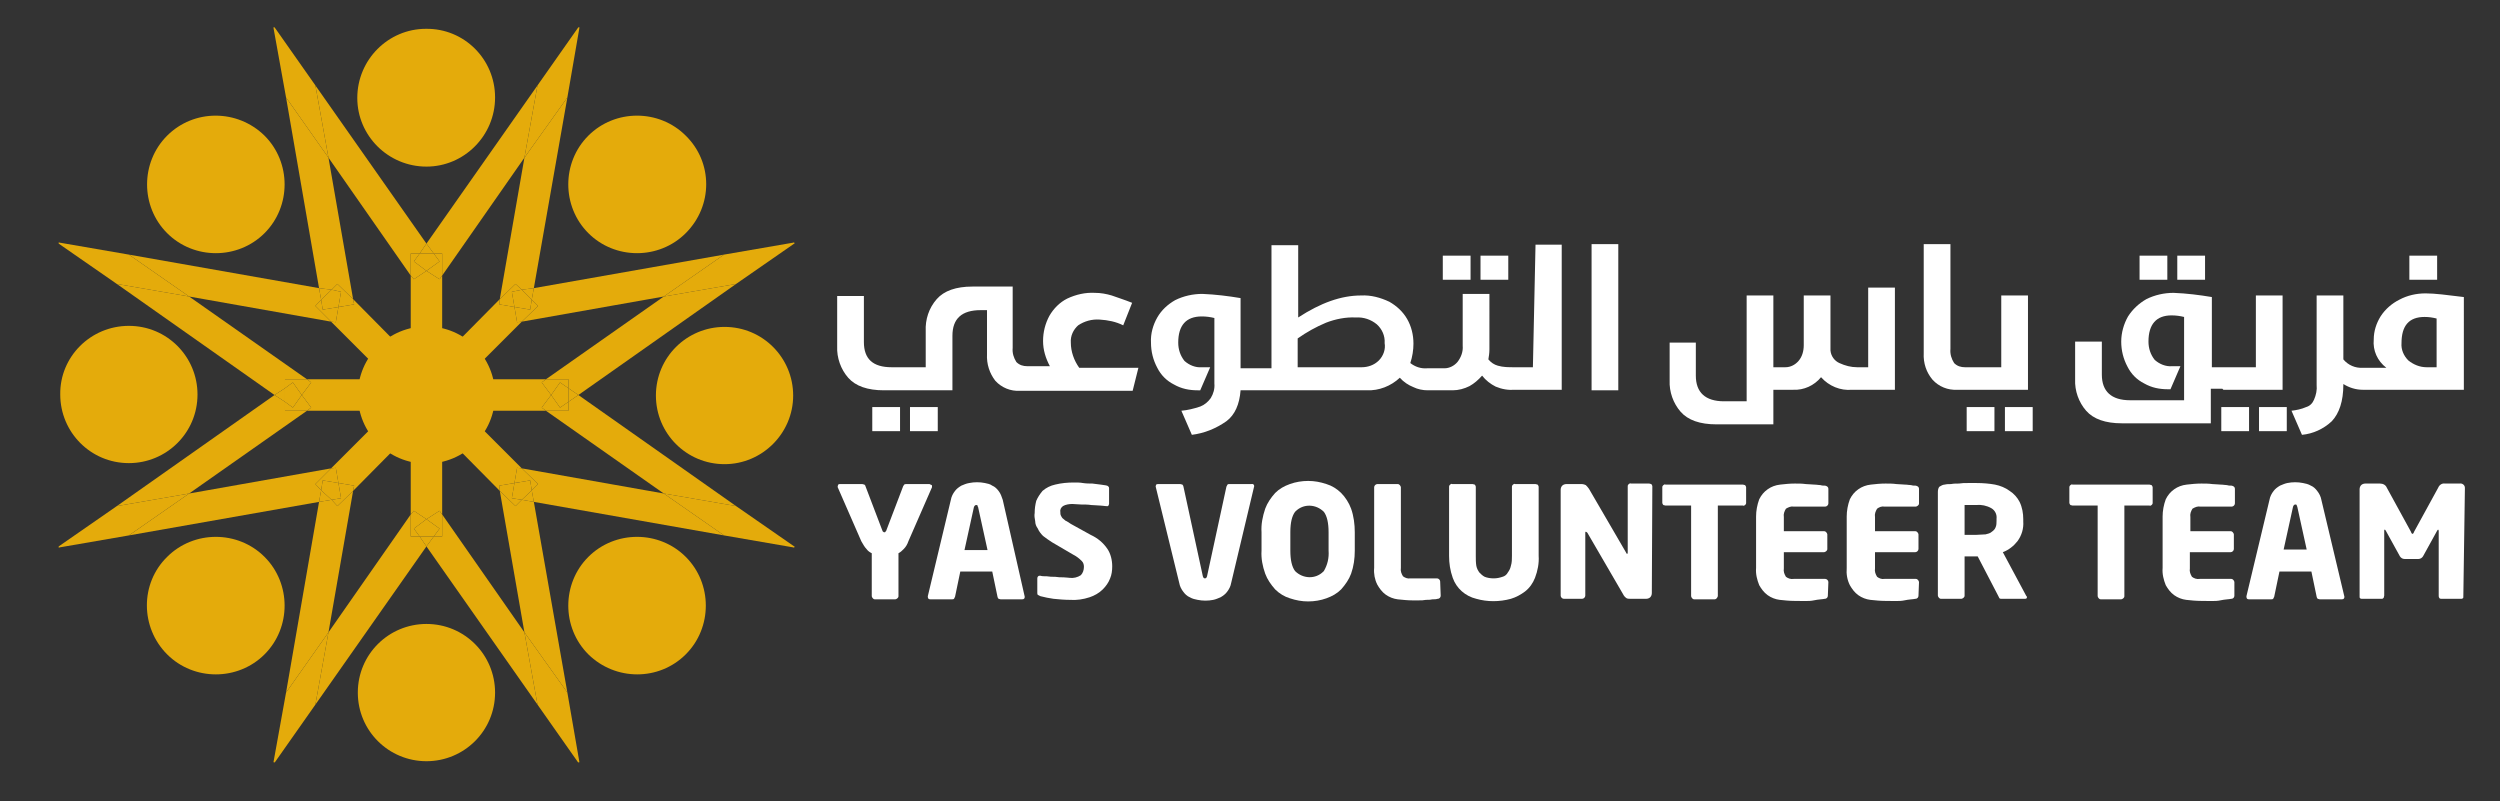 <?xml version="1.0" encoding="UTF-8"?> <!-- Generator: Adobe Illustrator 24.2.1, SVG Export Plug-In . SVG Version: 6.00 Build 0) --> <svg xmlns="http://www.w3.org/2000/svg" xmlns:xlink="http://www.w3.org/1999/xlink" version="1.1" id="Layer_1" x="0px" y="0px" viewBox="0 0 477.2 152.9" style="enable-background:new 0 0 477.2 152.9;" xml:space="preserve"><rect x="0" y="0" width="477.2" height="152.9" fill="#333333" stroke="none"/> <style type="text/css"> .st0{fill:#FFFFFF;} .st1{fill:#E4AB0B;} </style> <polygon class="st0" points="231.1,202.6 231.3,202.6 231.1,202.5 "></polygon> <polygon class="st0" points="231.4,202.6 231.4,202.6 231.3,202.6 "></polygon> <path class="st0" d="M311.9,202.6L311.9,202.6L311.9,202.6z"></path> <polygon class="st0" points="312.1,202.6 312.1,202.5 311.9,202.6 "></polygon> <path class="st1" d="M94.5,75.4c0,7.3-5.9,13.1-13.1,13.1c-7.3,0-13.1-5.9-13.1-13.1c0-7.3,5.9-13.1,13.1-13.1l0,0 C88.7,62.3,94.5,68.2,94.5,75.4"></path> <path class="st1" d="M94.5,18.6c0,7.3-5.9,13.2-13.1,13.2c-7.3,0-13.2-5.9-13.2-13.1c0-7.3,5.9-13.2,13.1-13.2l0,0 C88.6,5.4,94.5,11.3,94.5,18.6"></path> <path class="st1" d="M50.5,25.9c5.1,5.1,5.1,13.5,0,18.6s-13.5,5.1-18.6,0s-5.1-13.5,0-18.6l0,0C37,20.8,45.3,20.8,50.5,25.9 L50.5,25.9"></path> <path class="st1" d="M24.6,62.2c7.3,0,13.1,5.9,13.1,13.1c0,7.3-5.9,13.1-13.1,13.1c-7.3,0-13.1-5.9-13.1-13.1l0,0 C11.4,68.1,17.3,62.2,24.6,62.2"></path> <path class="st1" d="M31.9,106.3c5.1-5.1,13.5-5.1,18.6,0s5.1,13.5,0,18.6c-5.1,5.1-13.5,5.1-18.6,0l0,0 C26.8,119.8,26.7,111.4,31.9,106.3L31.9,106.3"></path> <path class="st1" d="M68.3,132.2c0-7.3,5.9-13.1,13.1-13.1c7.3,0,13.1,5.9,13.1,13.1c0,7.3-5.9,13.1-13.1,13.1l0,0 C74.2,145.3,68.3,139.5,68.3,132.2"></path> <path class="st1" d="M112.3,124.9c-5.1-5.1-5.1-13.5,0-18.6s13.5-5.1,18.6,0s5.1,13.5,0,18.6l0,0C125.8,130,117.5,130,112.3,124.9 L112.3,124.9"></path> <path class="st1" d="M138.3,88.6c-7.3,0-13.1-5.9-13.1-13.1c0-7.3,5.9-13.1,13.1-13.1c7.3,0,13.1,5.9,13.1,13.1l0,0 C151.4,82.7,145.5,88.6,138.3,88.6"></path> <path class="st1" d="M130.9,44.5c-5.1,5.1-13.5,5.1-18.6,0s-5.1-13.5,0-18.6s13.5-5.1,18.6,0C136.1,31,136.1,39.3,130.9,44.5 L130.9,44.5"></path> <polygon class="st1" points="84.4,48.4 84.4,52.6 100.1,30.1 102.6,16.3 81.4,46.5 82.8,48.4 "></polygon> <path class="st1" d="M110.4,5.2L110.4,5.2L110.4,5.2z"></path> <path class="st1" d="M52.4,5.2L52.4,5.2L52.4,5.2z"></path> <polygon class="st1" points="78.4,52.6 78.4,48.4 80.1,48.4 81.4,46.5 60.2,16.3 62.7,30.1 "></polygon> <polygon class="st1" points="82.8,48.4 81.4,46.5 80.1,48.4 "></polygon> <polygon class="st1" points="84.4,65.6 84.4,52.6 83.9,53.3 81.4,51.7 79,53.3 78.4,52.6 78.4,65.6 "></polygon> <polygon class="st1" points="81.4,51.7 83.9,53.3 84.4,52.6 84.4,48.4 82.8,48.4 83.9,49.9 "></polygon> <polygon class="st1" points="81.4,51.7 79,49.9 80.1,48.4 78.4,48.4 78.4,52.6 79,53.3 "></polygon> <polygon class="st1" points="81.4,51.7 83.9,49.9 82.8,48.4 80.1,48.4 79,49.9 "></polygon> <polygon class="st1" points="64.4,54.2 67.4,57.1 62.7,30.1 54.6,18.6 60.9,55 63.3,55.3 "></polygon> <polygon class="st1" points="52.2,5.2 52.2,5.3 52.4,5.2 "></polygon> <polygon class="st1" points="60.2,16.3 52.4,5.2 52.4,5.2 52.2,5.3 54.6,18.6 62.7,30.1 "></polygon> <polygon class="st1" points="63.2,61.4 60.2,58.4 61.3,57.2 60.9,55 24.6,48.6 36.1,56.6 "></polygon> <polygon class="st1" points="11.3,46.2 11.2,46.3 11.3,46.3 "></polygon> <polygon class="st1" points="63.3,55.3 60.9,55 61.3,57.2 "></polygon> <polygon class="st1" points="76.6,66.4 67.4,57.1 67.6,58.1 64.6,58.6 64.1,61.5 63.2,61.4 72.4,70.6 "></polygon> <polygon class="st1" points="64.6,58.6 67.6,58.1 67.4,57.1 64.4,54.2 63.3,55.3 65.1,55.7 "></polygon> <polygon class="st1" points="64.6,58.6 61.6,59.1 61.3,57.2 60.2,58.4 63.2,61.4 64.1,61.5 "></polygon> <polygon class="st1" points="64.6,58.6 65.1,55.7 63.3,55.3 61.3,57.2 61.6,59.1 "></polygon> <polygon class="st1" points="11.2,46.5 11.2,46.5 11.2,46.3 "></polygon> <polygon class="st1" points="54.4,72.4 58.6,72.4 36.1,56.6 22.3,54.2 52.4,75.4 54.4,74.1 "></polygon> <polygon class="st1" points="24.6,48.6 11.3,46.3 11.2,46.3 11.2,46.5 22.3,54.2 36.1,56.6 "></polygon> <path class="st1" d="M11.2,104.3v0.2V104.3z"></path> <polygon class="st1" points="58.6,78.4 54.4,78.4 54.4,76.7 52.4,75.4 22.3,96.6 36.1,94.2 "></polygon> <polygon class="st1" points="54.4,74.1 52.4,75.4 54.4,76.7 "></polygon> <polygon class="st1" points="71.6,72.4 58.6,72.4 59.4,73 57.6,75.4 59.4,77.8 58.6,78.4 71.6,78.4 "></polygon> <polygon class="st1" points="57.6,75.4 59.4,73 58.6,72.4 54.4,72.4 54.4,74.1 55.9,73 "></polygon> <polygon class="st1" points="57.6,75.4 55.9,77.8 54.4,76.7 54.4,78.4 58.6,78.4 59.4,77.8 "></polygon> <polygon class="st1" points="57.6,75.4 55.9,73 54.4,74.1 54.4,76.7 55.9,77.8 "></polygon> <polygon class="st1" points="60.2,92.4 63.2,89.4 36.1,94.2 24.6,102.2 60.9,95.8 61.3,93.6 "></polygon> <polygon class="st1" points="11.3,104.6 11.3,104.5 11.2,104.5 "></polygon> <polygon class="st1" points="22.3,96.6 11.2,104.3 11.2,104.5 11.3,104.5 24.6,102.2 36.1,94.2 "></polygon> <polygon class="st1" points="67.4,93.7 64.4,96.6 63.3,95.4 60.9,95.8 54.6,132.2 62.7,120.7 "></polygon> <polygon class="st1" points="61.3,93.6 60.9,95.8 63.3,95.4 "></polygon> <polygon class="st1" points="72.4,80.2 63.2,89.4 64.1,89.3 64.6,92.2 67.6,92.7 67.4,93.7 76.6,84.4 "></polygon> <polygon class="st1" points="64.6,92.2 64.1,89.3 63.2,89.4 60.2,92.4 61.3,93.6 61.6,91.7 "></polygon> <polygon class="st1" points="64.6,92.2 65.1,95.1 63.3,95.4 64.4,96.6 67.4,93.7 67.6,92.7 "></polygon> <polygon class="st1" points="64.6,92.2 61.6,91.7 61.3,93.6 63.3,95.4 65.1,95.1 "></polygon> <polygon class="st1" points="78.4,102.4 78.4,98.2 62.7,120.7 60.2,134.5 81.4,104.3 80.1,102.4 "></polygon> <polygon class="st1" points="54.6,132.2 52.2,145.5 52.4,145.5 52.4,145.6 60.2,134.5 62.7,120.7 "></polygon> <polygon class="st1" points="84.4,98.2 84.4,102.4 82.8,102.4 81.4,104.3 102.6,134.5 100.1,120.7 "></polygon> <polygon class="st1" points="80.1,102.4 81.4,104.3 82.8,102.4 "></polygon> <polygon class="st1" points="78.4,85.2 78.4,98.2 79,97.5 81.4,99.1 83.9,97.5 84.4,98.2 84.4,85.2 "></polygon> <polygon class="st1" points="81.4,99.1 79,97.5 78.4,98.2 78.4,102.4 80.1,102.4 79,100.9 "></polygon> <polygon class="st1" points="81.4,99.1 83.9,100.9 82.8,102.4 84.4,102.4 84.4,98.2 83.9,97.5 "></polygon> <polygon class="st1" points="81.4,99.1 79,100.9 80.1,102.4 82.8,102.4 83.9,100.9 "></polygon> <polygon class="st1" points="98.4,96.6 95.4,93.7 100.1,120.7 108.3,132.2 101.9,95.8 99.6,95.4 "></polygon> <polygon class="st1" points="102.6,134.5 110.4,145.6 110.4,145.5 110.6,145.5 108.3,132.2 100.1,120.7 "></polygon> <polygon class="st1" points="99.6,89.4 102.7,92.4 101.5,93.6 101.9,95.8 138.2,102.2 126.7,94.2 "></polygon> <polygon class="st1" points="151.5,104.6 151.6,104.5 151.5,104.5 "></polygon> <polygon class="st1" points="99.6,95.4 101.9,95.8 101.5,93.6 "></polygon> <polygon class="st1" points="86.2,84.4 95.4,93.7 95.3,92.7 98.2,92.2 98.7,89.3 99.6,89.4 90.4,80.2 "></polygon> <polygon class="st1" points="98.2,92.2 95.3,92.7 95.4,93.7 98.4,96.6 99.6,95.4 97.7,95.1 "></polygon> <polygon class="st1" points="98.2,92.2 101.2,91.7 101.5,93.6 102.7,92.4 99.6,89.4 98.7,89.3 "></polygon> <polygon class="st1" points="98.2,92.2 97.7,95.1 99.6,95.4 101.5,93.6 101.2,91.7 "></polygon> <polygon class="st1" points="108.5,78.4 104.2,78.4 126.7,94.2 140.5,96.6 110.4,75.4 108.5,76.7 "></polygon> <polygon class="st1" points="151.7,104.3 151.6,104.3 151.6,104.5 "></polygon> <polygon class="st1" points="126.7,94.2 138.2,102.2 151.5,104.5 151.6,104.5 151.6,104.3 140.5,96.6 "></polygon> <polygon class="st1" points="151.7,46.5 151.6,46.3 151.6,46.5 "></polygon> <polygon class="st1" points="104.2,72.4 108.5,72.4 108.5,74.1 110.4,75.4 140.5,54.2 126.7,56.6 "></polygon> <polygon class="st1" points="108.5,76.7 110.4,75.4 108.5,74.1 "></polygon> <polygon class="st1" points="91.2,78.4 104.2,78.4 103.4,77.8 105.2,75.4 103.4,73 104.2,72.4 91.2,72.4 "></polygon> <polygon class="st1" points="105.2,75.4 103.4,77.8 104.2,78.4 108.5,78.4 108.5,76.7 106.9,77.8 "></polygon> <polygon class="st1" points="105.2,75.4 106.9,73 108.5,74.1 108.5,72.4 104.2,72.4 103.4,73 "></polygon> <polygon class="st1" points="105.2,75.4 106.9,77.8 108.5,76.7 108.5,74.1 106.9,73 "></polygon> <polygon class="st1" points="102.7,58.4 99.6,61.4 126.7,56.6 138.2,48.6 101.9,55 101.5,57.2 "></polygon> <polygon class="st1" points="151.5,46.2 151.5,46.3 151.6,46.3 "></polygon> <polygon class="st1" points="140.5,54.2 151.6,46.5 151.6,46.3 151.5,46.3 138.2,48.6 126.7,56.6 "></polygon> <polygon class="st1" points="95.4,57.1 98.4,54.2 99.6,55.3 101.9,55 108.3,18.6 100.1,30.1 "></polygon> <polygon class="st1" points="110.6,5.2 110.4,5.2 110.6,5.3 "></polygon> <polygon class="st1" points="108.3,18.6 110.6,5.3 110.4,5.2 110.4,5.2 102.6,16.3 100.1,30.1 "></polygon> <polygon class="st1" points="101.5,57.2 101.9,55 99.6,55.3 "></polygon> <polygon class="st1" points="90.4,70.6 99.6,61.4 98.7,61.5 98.2,58.6 95.3,58.1 95.4,57.1 86.2,66.4 "></polygon> <polygon class="st1" points="98.2,58.6 98.7,61.5 99.6,61.4 102.7,58.4 101.5,57.2 101.2,59.1 "></polygon> <polygon class="st1" points="98.2,58.6 97.7,55.7 99.6,55.3 98.4,54.2 95.4,57.1 95.3,58.1 "></polygon> <polygon class="st1" points="98.2,58.6 101.2,59.1 101.5,57.2 99.6,55.3 97.7,55.7 "></polygon> <rect x="173.7" y="77.7" class="st0" width="5.3" height="4.6"></rect> <rect x="166.5" y="77.7" class="st0" width="5.3" height="4.6"></rect> <path class="st0" d="M204.4,65.4c-0.1-1.3,0.5-2.5,1.4-3.3c1.2-0.8,2.6-1.2,4.1-1.1c1.6,0.1,3.1,0.4,4.5,1.1l1.7-4.3 c-1.5-0.6-2.8-1-3.9-1.4c-1-0.3-2.1-0.5-3.2-0.5c-1.8-0.1-3.6,0.3-5.3,1.1c-1.4,0.7-2.6,1.9-3.4,3.3c-0.8,1.5-1.2,3.1-1.2,4.8 c0,1.7,0.5,3.3,1.3,4.8h-4.3c-0.8,0-1.5-0.2-2.1-0.8c-0.5-0.8-0.8-1.7-0.7-2.7V54.7h-7.7c-3.1,0-5.4,0.8-6.8,2.4 c-1.5,1.7-2.2,3.9-2.1,6.1v6.9h-6.5c-3.6,0-5.3-1.6-5.3-4.8v-8.8h-5.1v9.6c-0.1,2.2,0.7,4.4,2.1,6c1.4,1.6,3.7,2.4,6.8,2.4h13.1 V64.1c0-3.3,1.8-4.9,5.4-4.9h1.2v8.4c-0.1,1.9,0.5,3.7,1.6,5.1c1.2,1.3,2.9,2,4.7,1.9h21.5l1.1-4.4H206 C205,68.8,204.4,67.1,204.4,65.4"></path> <rect x="275.4" y="48.8" class="st0" width="5.3" height="4.6"></rect> <rect x="282.6" y="48.8" class="st0" width="5.3" height="4.6"></rect> <path class="st0" d="M292.6,70.1H289c-1,0-2.1,0-3.1-0.3c-0.7-0.2-1.3-0.6-1.8-1.2c0.1-0.6,0.2-1.2,0.2-1.9V56.1h-5.1V66 c0.1,1.1-0.3,2.2-1,3.1c-0.6,0.7-1.5,1.2-2.5,1.2h-3.3c-1.2,0.1-2.3-0.3-3.2-1c0.4-1.2,0.6-2.5,0.6-3.7c0-1.7-0.4-3.3-1.2-4.7 c-0.8-1.4-2-2.5-3.4-3.3c-1.7-0.8-3.5-1.3-5.4-1.2c-3.8,0-7.7,1.4-12,4.2V46.8h-5.1v23.5h-5.9V56.9c-2.4-0.4-4.8-0.7-7.3-0.8 c-1.8,0-3.6,0.4-5.2,1.2c-1.4,0.8-2.6,1.9-3.4,3.3c-0.8,1.4-1.3,3.1-1.2,4.8c0,1.7,0.4,3.3,1.2,4.8c0.7,1.4,1.8,2.5,3.2,3.2 c1.4,0.8,2.9,1.1,4.5,1.1h0.5l1.9-4.4h-1.6c-1.2,0.1-2.4-0.4-3.3-1.2c-0.8-1-1.2-2.2-1.2-3.5c0-3.3,1.5-5,4.5-5 c0.8,0,1.6,0.1,2.4,0.3v12.5c0.1,1-0.2,2-0.7,2.8c-0.5,0.7-1.2,1.3-2,1.6c-1.2,0.4-2.4,0.7-3.6,0.8l2,4.6c2.4-0.3,4.6-1.2,6.6-2.6 c1.6-1.2,2.5-3.2,2.7-5.9h24.1c2.3,0.1,4.6-0.8,6.3-2.4c0.7,0.8,1.6,1.4,2.6,1.8c0.8,0.4,1.8,0.6,2.7,0.6h4.8c1.1,0,2.2-0.3,3.2-0.8 c0.9-0.5,1.7-1.2,2.4-2c0.7,0.9,1.6,1.6,2.6,2.1c1.2,0.5,2.4,0.7,3.7,0.6h8.9V46.7h-5L292.6,70.1z M263.2,68.8 c-0.9,0.9-2.1,1.3-3.3,1.3h-12.2v-5.5c1.7-1.2,3.5-2.2,5.4-3c1.8-0.7,3.8-1.1,5.7-1c1.5-0.1,2.9,0.4,4,1.3c1,0.9,1.6,2.2,1.5,3.6 C264.5,66.6,264.1,67.9,263.2,68.8"></path> <rect x="303.8" y="46.6" class="st0" width="5.1" height="27.9"></rect> <path class="st0" d="M356.8,70.1h-2.3c-1.2,0-2.3-0.3-3.4-0.8c-0.9-0.4-1.6-1.3-1.7-2.4V56.4h-5.1v9.5c0,1.1-0.3,2.2-1,3 c-0.6,0.7-1.5,1.2-2.5,1.2h-2.3V56.4h-5.1v20.2h-4.3c-3.6,0-5.4-1.7-5.4-4.9v-6.3h-5v7.2c-0.1,2.2,0.7,4.4,2.1,6s3.7,2.4,6.8,2.4 h10.9v-6.6h3.8c2,0.1,4-0.8,5.3-2.4c1.5,1.7,3.7,2.6,5.9,2.4h8.2V54.9h-5.1v15.2H356.8z"></path> <rect x="382.7" y="77.7" class="st0" width="5.3" height="4.6"></rect> <rect x="375.4" y="77.7" class="st0" width="5.3" height="4.6"></rect> <path class="st0" d="M375.8,74.4h11.3v-18H382v13.7h-6.9c-0.8,0-1.5-0.2-2.1-0.8c-0.5-0.8-0.8-1.7-0.7-2.7v-20h-5.1v20.8 c-0.1,1.9,0.5,3.7,1.7,5.1c1.2,1.3,2.9,2,4.7,1.9C373.6,74.4,375.8,74.4,375.8,74.4z"></path> <rect x="408.4" y="48.8" class="st0" width="5.3" height="4.6"></rect> <rect x="415.6" y="48.8" class="st0" width="5.3" height="4.6"></rect> <rect x="424" y="77.7" class="st0" width="5.3" height="4.6"></rect> <rect x="431.2" y="77.7" class="st0" width="5.3" height="4.6"></rect> <path class="st0" d="M424.4,74.4h11.3v-18h-5.1v13.7h-8.4V56.7c-2.4-0.4-4.8-0.7-7.3-0.8c-1.8,0-3.6,0.4-5.2,1.2 c-1.4,0.8-2.6,1.9-3.5,3.3c-0.8,1.4-1.3,3.1-1.3,4.8c0,1.7,0.4,3.3,1.2,4.8c0.7,1.4,1.8,2.5,3.2,3.2c1.4,0.8,2.9,1.1,4.5,1.1h0.5 l1.9-4.4h-1.6c-1.2,0.1-2.4-0.4-3.3-1.2c-0.8-1-1.2-2.2-1.2-3.5c0-3.3,1.5-5,4.4-5c0.8,0,1.6,0.1,2.4,0.3v15.9h-10.3 c-3.6,0-5.4-1.7-5.4-4.9v-6.3h-5.1v7.2c-0.1,2.2,0.7,4.4,2.1,6s3.7,2.4,6.8,2.4h17v-6.6h2.2L424.4,74.4z"></path> <rect x="459.9" y="48.8" class="st0" width="5.3" height="4.6"></rect> <path class="st0" d="M463,56c-1.8,0-3.5,0.4-5,1.2c-1.4,0.7-2.7,1.8-3.6,3.2c-0.8,1.3-1.3,2.8-1.3,4.4c-0.2,2.1,0.7,4.1,2.4,5.4H451 c-1.4,0.1-2.8-0.5-3.7-1.6V56.4h-5.1v17.1c0.1,0.9-0.1,1.9-0.5,2.8c-0.3,0.7-0.8,1.2-1.5,1.4c-0.9,0.4-1.9,0.6-2.8,0.7l2,4.6 c2.1-0.2,4.1-1.1,5.7-2.6c1.4-1.5,2.2-3.8,2.2-7v-0.1c1.1,0.7,2.4,1.1,3.7,1.1h19.3V56.7C467.1,56.3,464.7,56,463,56 M465.1,70.1 h-1.9c-1.3,0-2.5-0.5-3.5-1.3c-0.9-0.9-1.4-2.1-1.3-3.3c0-3.3,1.4-5,4.4-5c0.8,0,1.5,0.1,2.3,0.3V70.1L465.1,70.1z"></path> <path class="st0" d="M177.9,92.8V93l-4.5,10.3c-0.2,0.6-0.5,1.1-0.9,1.5c-0.3,0.3-0.6,0.6-1,0.8v8.2c0,0.2-0.1,0.3-0.2,0.4 c-0.1,0.1-0.3,0.2-0.4,0.2H167c-0.2,0-0.3-0.1-0.4-0.2c-0.1-0.1-0.2-0.3-0.2-0.4v-8.2c-0.4-0.2-0.7-0.4-1-0.8c-0.4-0.4-0.7-1-1-1.5 L159.9,93v-0.2c0-0.1,0.1-0.2,0.1-0.3c0.1-0.1,0.2-0.1,0.3-0.1h4.3c0.1,0,0.3,0.1,0.4,0.1c0.1,0.1,0.2,0.2,0.2,0.3l3.2,8.4 c0.1,0.2,0.1,0.3,0.2,0.3c0.1,0.1,0.1,0.1,0.2,0.1c0.1,0,0.2,0,0.2-0.1c0.1-0.1,0.2-0.2,0.2-0.3l3.2-8.4c0.1-0.1,0.1-0.2,0.2-0.3 c0.1-0.1,0.3-0.1,0.4-0.1h4.3c0.1,0,0.3,0,0.3,0.1C177.9,92.6,177.9,92.6,177.9,92.8"></path> <path class="st0" d="M195.6,113.9c0,0.3-0.1,0.5-0.5,0.5H191c-0.1,0-0.3-0.1-0.4-0.1c-0.1-0.1-0.2-0.3-0.2-0.4l-1-4.8h-6.1l-1,4.8 l-0.2,0.4c-0.1,0.1-0.3,0.1-0.4,0.1h-4.1c-0.3,0-0.5-0.1-0.5-0.5v-0.1l4.4-18.4c0.1-0.6,0.4-1.2,0.8-1.7c0.3-0.4,0.7-0.7,1.2-1 c0.5-0.2,0.9-0.4,1.5-0.5c1-0.2,2-0.2,3,0c0.5,0.1,1,0.2,1.4,0.5c0.5,0.2,0.9,0.6,1.2,1c0.4,0.5,0.6,1.1,0.8,1.7L195.6,113.9 C195.5,113.8,195.5,113.8,195.6,113.9L195.6,113.9 M186.7,96.8c-0.1-0.1-0.1-0.3-0.1-0.3c-0.1-0.1-0.1-0.1-0.3-0.1 c-0.1,0-0.3,0.1-0.4,0.4l-1.8,8.2h4.4L186.7,96.8z"></path> <path class="st0" d="M212.3,108.1c0,0.8-0.1,1.6-0.4,2.3c-0.3,0.8-0.8,1.5-1.4,2.1c-0.7,0.7-1.6,1.2-2.5,1.5 c-1.2,0.4-2.5,0.6-3.8,0.5c-1,0-2.1-0.1-3.1-0.2c-0.8-0.1-1.7-0.3-2.5-0.5l-0.4-0.2c-0.2-0.1-0.2-0.2-0.2-0.4v-2.8 c0-0.3,0.2-0.5,0.4-0.5h0.1h0.1c0.3,0.1,0.7,0.1,1.2,0.1c0.6,0.1,1,0.1,1.6,0.1c0.6,0.1,1.1,0.1,1.6,0.1s0.9,0.1,1.2,0.1 c0.7,0.1,1.5-0.1,2.1-0.5c0.4-0.4,0.6-1,0.6-1.6c0-0.4-0.1-0.8-0.4-1.1c-0.5-0.5-1-0.9-1.6-1.2l-4.1-2.4c-0.6-0.4-1.2-0.8-1.7-1.2 c-0.4-0.4-0.8-0.9-1-1.4c-0.3-0.4-0.5-0.9-0.5-1.4c-0.1-0.5-0.2-1.1-0.1-1.6c0-0.8,0.1-1.5,0.3-2.3c0.3-0.7,0.7-1.3,1.2-1.9 c0.7-0.6,1.5-1,2.4-1.2c1.2-0.3,2.4-0.4,3.6-0.4c0.6,0,1.2,0,1.7,0.1c0.6,0.1,1.3,0.1,1.8,0.1c0.5,0.1,1.1,0.1,1.6,0.2 s0.9,0.1,1.2,0.2c0.1,0,0.2,0.1,0.3,0.2s0.1,0.2,0.1,0.3v3c0,0.1-0.1,0.2-0.1,0.3c-0.1,0.1-0.3,0.2-0.4,0.1H211 c-0.2,0-0.6-0.1-1-0.1c-0.6,0-1.1-0.1-1.7-0.1c-0.6-0.1-1.3-0.1-1.9-0.1s-1.2-0.1-1.7-0.1c-0.6,0-1.3,0.1-1.8,0.4 c-0.4,0.3-0.6,0.7-0.5,1.2c0,0.2,0,0.4,0.1,0.6s0.2,0.4,0.3,0.5c0.2,0.2,0.4,0.3,0.6,0.5c0.3,0.1,0.5,0.3,1,0.6l3.8,2.1 c1.3,0.6,2.4,1.5,3.2,2.7C212,105.7,212.3,106.9,212.3,108.1"></path> <path class="st0" d="M239.4,92.8L239.4,92.8L239.4,92.8l-4.4,18.5c-0.1,0.6-0.4,1.2-0.8,1.7c-0.3,0.4-0.7,0.7-1.2,1 c-0.5,0.2-0.9,0.4-1.4,0.5c-1,0.2-2,0.2-3,0c-0.5-0.1-1-0.2-1.5-0.5c-0.5-0.2-0.9-0.6-1.2-1c-0.4-0.5-0.7-1.1-0.8-1.7l-4.5-18.4 v-0.1c0-0.1,0.1-0.3,0.1-0.3c0.1-0.1,0.3-0.1,0.4-0.1h4.2c0.1,0,0.3,0.1,0.4,0.1c0.1,0.1,0.2,0.3,0.2,0.4l3.7,17.1 c0.1,0.3,0.2,0.4,0.4,0.4s0.3-0.1,0.4-0.4l3.7-17.1l0.2-0.4c0.1-0.1,0.2-0.1,0.3-0.1h4.2C239.2,92.3,239.4,92.5,239.4,92.8"></path> <path class="st0" d="M258.6,105.1c0,1.5-0.2,3-0.7,4.4c-0.4,1.1-1.1,2.1-1.9,3c-0.8,0.8-1.7,1.3-2.8,1.7c-1.1,0.4-2.3,0.6-3.5,0.6 s-2.3-0.2-3.5-0.6c-1-0.3-2-0.9-2.8-1.7c-0.8-0.9-1.5-1.9-1.9-3c-0.5-1.4-0.8-2.9-0.7-4.4v-3.5c-0.1-1.5,0.2-3,0.7-4.5 c0.4-1.1,1.1-2.1,1.9-3c0.8-0.8,1.7-1.3,2.8-1.7c1.1-0.4,2.3-0.6,3.5-0.6s2.3,0.2,3.5,0.6c1,0.3,2,0.9,2.8,1.7 c0.8,0.8,1.5,1.9,1.9,3c0.5,1.4,0.7,3,0.7,4.5V105.1z M253.6,101.6c0-1.8-0.3-3.1-0.9-3.9c-1.5-1.5-3.9-1.6-5.4-0.1l-0.1,0.1 c-0.6,0.8-0.9,2.1-0.9,3.9v3.5c0,1.8,0.3,3.1,0.9,3.9c1.5,1.5,3.9,1.6,5.4,0.1l0.1-0.1c0.7-1.2,1-2.5,0.9-3.9V101.6z"></path> <path class="st0" d="M275,113.7c0,0.3-0.2,0.6-0.6,0.6c-0.3,0.1-0.6,0.1-1,0.1c-0.4,0.1-0.8,0.1-1.2,0.1c-0.5,0.1-0.9,0.1-1.4,0.1 h-1.2c-0.9,0-1.8-0.1-2.8-0.2c-0.8-0.1-1.6-0.4-2.3-0.9c-0.7-0.5-1.2-1.2-1.6-1.9c-0.5-1-0.7-2.1-0.6-3.2V93c0-0.3,0.3-0.6,0.6-0.6 h3.9c0.2,0,0.3,0.1,0.4,0.2s0.2,0.3,0.2,0.4v15.4c-0.1,0.6,0.1,1.1,0.4,1.6c0.4,0.3,0.9,0.5,1.4,0.4h5.1c0.3,0,0.6,0.3,0.6,0.6 L275,113.7L275,113.7z"></path> <path class="st0" d="M293.7,106.1c0.1,1.4-0.2,2.9-0.7,4.2c-0.4,1-1,1.9-1.9,2.6c-0.8,0.6-1.7,1.1-2.7,1.4c-2.2,0.6-4.5,0.6-6.6,0 c-2.1-0.5-3.8-2-4.5-4c-0.5-1.4-0.7-2.8-0.7-4.2V92.9c0-0.2,0.1-0.3,0.2-0.4s0.3-0.2,0.4-0.1h3.9c0.1,0,0.3,0.1,0.4,0.1 c0.1,0.1,0.2,0.3,0.2,0.4v13.2c0,0.6,0,1.3,0.1,1.9c0.1,0.5,0.3,0.9,0.6,1.3c0.3,0.3,0.6,0.6,1,0.8c0.5,0.2,1.1,0.3,1.7,0.3 s1.1-0.1,1.7-0.3c0.4-0.1,0.8-0.4,1-0.8c0.3-0.4,0.5-0.8,0.6-1.3c0.2-0.6,0.2-1.3,0.2-1.9V92.9c0-0.2,0.1-0.3,0.2-0.4 s0.3-0.2,0.4-0.1h3.9c0.1,0,0.3,0.1,0.4,0.1c0.1,0.1,0.2,0.3,0.2,0.4L293.7,106.1L293.7,106.1z"></path> <path class="st0" d="M315.3,113.2c0,0.3-0.1,0.6-0.3,0.8c-0.2,0.2-0.5,0.3-0.8,0.3h-2.9c-0.3,0-0.6,0-0.8-0.1 c-0.3-0.2-0.5-0.4-0.7-0.8l-6.8-11.7c-0.1-0.1-0.2-0.2-0.3-0.2c-0.1,0-0.1,0.1-0.1,0.2v12c0,0.3-0.3,0.6-0.6,0.6h-3.5 c-0.3,0-0.6-0.3-0.6-0.6V93.5c0-0.3,0.1-0.6,0.3-0.8c0.2-0.2,0.5-0.3,0.8-0.3h3c0.2,0,0.5,0.1,0.7,0.2c0.2,0.2,0.4,0.4,0.6,0.7 l7.1,12.2c0,0.1,0.1,0.2,0.2,0.2s0.1-0.1,0.1-0.3V92.8c0-0.2,0.1-0.3,0.2-0.4s0.3-0.2,0.4-0.1h3.5c0.1,0,0.3,0.1,0.4,0.1 c0.1,0.1,0.2,0.3,0.2,0.4L315.3,113.2L315.3,113.2z"></path> <path class="st0" d="M333.3,96c0,0.2-0.1,0.3-0.2,0.4s-0.3,0.2-0.4,0.1h-4.8v17.3c-0.1,0.3-0.3,0.6-0.6,0.6h-3.9 c-0.2,0-0.3-0.1-0.4-0.2s-0.2-0.3-0.2-0.4V96.5h-4.9c-0.1,0-0.3-0.1-0.4-0.1c-0.1-0.1-0.2-0.3-0.2-0.4v-3c0-0.2,0.1-0.3,0.2-0.4 s0.3-0.2,0.4-0.1h14.8c0.1,0,0.3,0.1,0.4,0.1c0.1,0.1,0.2,0.3,0.2,0.4V96L333.3,96z"></path> <path class="st0" d="M348.9,113.7c0,0.3-0.2,0.6-0.6,0.6c-0.4,0.1-1.2,0.1-2.1,0.3s-2.1,0.1-3.7,0.1c-0.9,0-1.9-0.1-2.8-0.2 c-0.8-0.1-1.6-0.4-2.3-0.9c-0.7-0.5-1.2-1.2-1.6-1.9c-0.4-1-0.7-2.1-0.6-3.3v-9.8c0-1.1,0.2-2.2,0.6-3.3c0.4-0.8,0.9-1.4,1.6-1.9 s1.5-0.8,2.4-0.9s1.8-0.2,2.8-0.2c0.7,0,1.4,0,2.1,0.1c0.6,0,1.1,0.1,1.6,0.1s0.8,0.1,1.2,0.1c0.3,0.1,0.6,0.1,0.9,0.1 c0.4,0.1,0.6,0.3,0.6,0.6v2.8c0,0.3-0.3,0.6-0.6,0.6h-6c-0.5-0.1-1,0.1-1.5,0.4c-0.3,0.5-0.5,1-0.4,1.6v2.7h7.7 c0.2,0,0.3,0.1,0.4,0.2s0.2,0.3,0.2,0.4v2.8c0,0.2-0.1,0.3-0.2,0.4s-0.3,0.2-0.4,0.2h-7.7v3.1c-0.1,0.6,0.1,1.1,0.4,1.6 c0.4,0.3,0.9,0.5,1.5,0.4h6c0.3,0,0.6,0.3,0.6,0.6L348.9,113.7L348.9,113.7z"></path> <path class="st0" d="M366.2,113.7c0,0.3-0.2,0.6-0.6,0.6c-0.4,0.1-1.2,0.1-2.1,0.3s-2.1,0.1-3.7,0.1c-0.9,0-1.8-0.1-2.8-0.2 c-0.8-0.1-1.6-0.4-2.3-0.9c-0.7-0.5-1.2-1.2-1.6-1.9c-0.5-1-0.7-2.1-0.6-3.3v-9.8c0-1.1,0.2-2.2,0.6-3.3c0.4-0.8,0.9-1.4,1.6-1.9 s1.5-0.8,2.4-0.9s1.8-0.2,2.8-0.2c0.7,0,1.4,0,2.1,0.1c0.6,0,1.1,0.1,1.6,0.1s0.8,0.1,1.2,0.1c0.3,0.1,0.6,0.1,0.9,0.1 c0.4,0.1,0.6,0.3,0.6,0.6v2.8c0,0.2-0.1,0.3-0.2,0.4s-0.3,0.2-0.4,0.2h-6c-0.5-0.1-1,0.1-1.4,0.4c-0.3,0.5-0.5,1-0.4,1.6v2.7h7.7 c0.2,0,0.3,0.1,0.4,0.2s0.2,0.3,0.2,0.4v2.8c0,0.3-0.3,0.6-0.6,0.6h-7.7v3.1c-0.1,0.6,0.1,1.1,0.4,1.6c0.4,0.3,0.9,0.5,1.4,0.4h6 c0.2,0,0.3,0.1,0.4,0.2s0.2,0.3,0.2,0.4L366.2,113.7L366.2,113.7z"></path> <path class="st0" d="M386.9,114c0,0.2-0.1,0.3-0.4,0.3h-4.6c-0.1,0-0.3-0.1-0.3-0.2l-0.2-0.4l-3.9-7.5H375v7.5 c0,0.2-0.1,0.3-0.2,0.4s-0.3,0.2-0.4,0.2h-3.9c-0.2,0-0.3-0.1-0.4-0.2s-0.2-0.3-0.2-0.4V93.9c0-0.4,0.1-0.8,0.3-1 c0.3-0.2,0.7-0.4,1-0.4c0.4-0.1,0.8-0.1,1.2-0.1c0.5-0.1,1-0.1,1.5-0.1c0.6-0.1,1.1-0.1,1.7-0.1h1.7c1.2,0,2.4,0.1,3.5,0.3 c1,0.2,2,0.6,2.8,1.2c0.8,0.5,1.5,1.3,1.9,2.1c0.5,1,0.7,2.2,0.7,3.3v0.4c0.1,1.4-0.3,2.7-1.1,3.8c-0.7,0.9-1.7,1.7-2.8,2.1l4.5,8.4 C386.9,113.8,386.9,113.9,386.9,114 M381.1,99c0.1-0.8-0.3-1.6-1-2c-0.9-0.5-1.9-0.7-2.8-0.6H375v5.7h2.1c0.6,0,1.3-0.1,1.9-0.1 c0.4-0.1,0.9-0.2,1.2-0.5c0.3-0.2,0.6-0.5,0.7-0.8c0.2-0.4,0.2-0.9,0.2-1.3L381.1,99z"></path> <path class="st0" d="M410.9,96c0,0.2-0.1,0.3-0.2,0.4s-0.3,0.2-0.4,0.1h-4.8v17.3c0,0.2-0.1,0.3-0.2,0.4s-0.3,0.2-0.4,0.2H401 c-0.2,0-0.3-0.1-0.4-0.2s-0.2-0.3-0.2-0.4V96.5h-4.8c-0.1,0-0.3-0.1-0.4-0.1c-0.1-0.1-0.2-0.3-0.2-0.4v-3c0-0.2,0.1-0.3,0.2-0.4 s0.3-0.2,0.4-0.1h14.7c0.1,0,0.3,0.1,0.4,0.1c0.1,0.1,0.2,0.3,0.2,0.4L410.9,96L410.9,96z"></path> <path class="st0" d="M426.5,113.7c0,0.3-0.2,0.6-0.6,0.6c-0.4,0.1-1.2,0.1-2.1,0.3s-2.1,0.1-3.7,0.1c-0.9,0-1.9-0.1-2.8-0.2 c-0.8-0.1-1.6-0.4-2.3-0.9c-0.7-0.5-1.2-1.2-1.6-1.9c-0.4-1-0.7-2.1-0.6-3.3v-9.8c0-1.1,0.2-2.2,0.6-3.3c0.4-0.8,0.9-1.4,1.6-1.9 s1.5-0.8,2.4-0.9s1.8-0.2,2.8-0.2c0.7,0,1.4,0,2.1,0.1c0.6,0,1.1,0.1,1.6,0.1s0.8,0.1,1.2,0.1c0.3,0.1,0.6,0.1,0.9,0.1 c0.4,0.1,0.6,0.3,0.6,0.6v2.8c0,0.3-0.3,0.6-0.6,0.6h-6c-0.5-0.1-1,0.1-1.5,0.4c-0.3,0.5-0.5,1-0.4,1.6v2.7h7.7 c0.2,0,0.3,0.1,0.4,0.2s0.2,0.3,0.2,0.4v2.8c0,0.3-0.3,0.6-0.6,0.6H418v3.1c-0.1,0.6,0.1,1.1,0.4,1.6c0.4,0.3,0.9,0.5,1.5,0.4h6 c0.2,0,0.3,0.1,0.4,0.2s0.2,0.3,0.2,0.4V113.7L426.5,113.7z"></path> <path class="st0" d="M447.5,113.9c0,0.3-0.1,0.5-0.5,0.5h-4.2c-0.1,0-0.3-0.1-0.4-0.1c-0.1-0.1-0.2-0.3-0.2-0.4l-1-4.8h-6.1l-1,4.8 l-0.2,0.4c-0.1,0.1-0.3,0.1-0.4,0.1h-4.2c-0.3,0-0.5-0.1-0.5-0.5v-0.1l4.4-18.4c0.1-0.6,0.4-1.2,0.8-1.7c0.3-0.4,0.7-0.7,1.2-1 c0.5-0.2,0.9-0.4,1.4-0.5c1-0.2,2-0.2,3,0c0.5,0.1,1,0.2,1.5,0.5c0.5,0.2,0.9,0.6,1.2,1c0.4,0.5,0.7,1.1,0.8,1.7L447.5,113.9 C447.4,113.8,447.4,113.8,447.5,113.9L447.5,113.9 M438.5,96.7c-0.1-0.1-0.1-0.3-0.1-0.3c-0.1-0.1-0.1-0.1-0.3-0.1 c-0.1,0-0.3,0.1-0.4,0.4l-1.8,8.2h4.4L438.5,96.7z"></path> <path class="st0" d="M470.2,113.9c0,0.1,0,0.3-0.1,0.3c-0.1,0.1-0.2,0.1-0.3,0.1h-3.9c-0.1,0-0.3-0.1-0.3-0.2 c-0.1-0.1-0.1-0.3-0.1-0.4v-12.4c0-0.1-0.1-0.2-0.1-0.2c-0.1,0-0.1,0.1-0.2,0.2l-2.7,4.9c-0.2,0.3-0.5,0.5-0.9,0.5H459 c-0.4,0-0.7-0.2-0.9-0.5l-2.7-4.9c-0.1-0.1-0.1-0.2-0.2-0.2s-0.1,0.1-0.1,0.2v12.4c0,0.1-0.1,0.3-0.1,0.4c-0.1,0.1-0.2,0.2-0.3,0.2 h-3.9c-0.1,0-0.2,0-0.3-0.1c-0.1-0.1-0.1-0.1-0.1-0.3V93.4c0-0.3,0.1-0.6,0.3-0.8c0.2-0.2,0.5-0.3,0.8-0.3h2.8 c0.6,0,1.1,0.3,1.3,0.8l4.6,8.4c0.1,0.3,0.2,0.4,0.3,0.4s0.2-0.1,0.3-0.4l4.6-8.4c0.2-0.5,0.7-0.9,1.3-0.8h2.8c0.5-0.1,1,0.3,1,0.8 c0,0.1,0,0.1,0,0.2L470.2,113.9L470.2,113.9z"></path> </svg> 